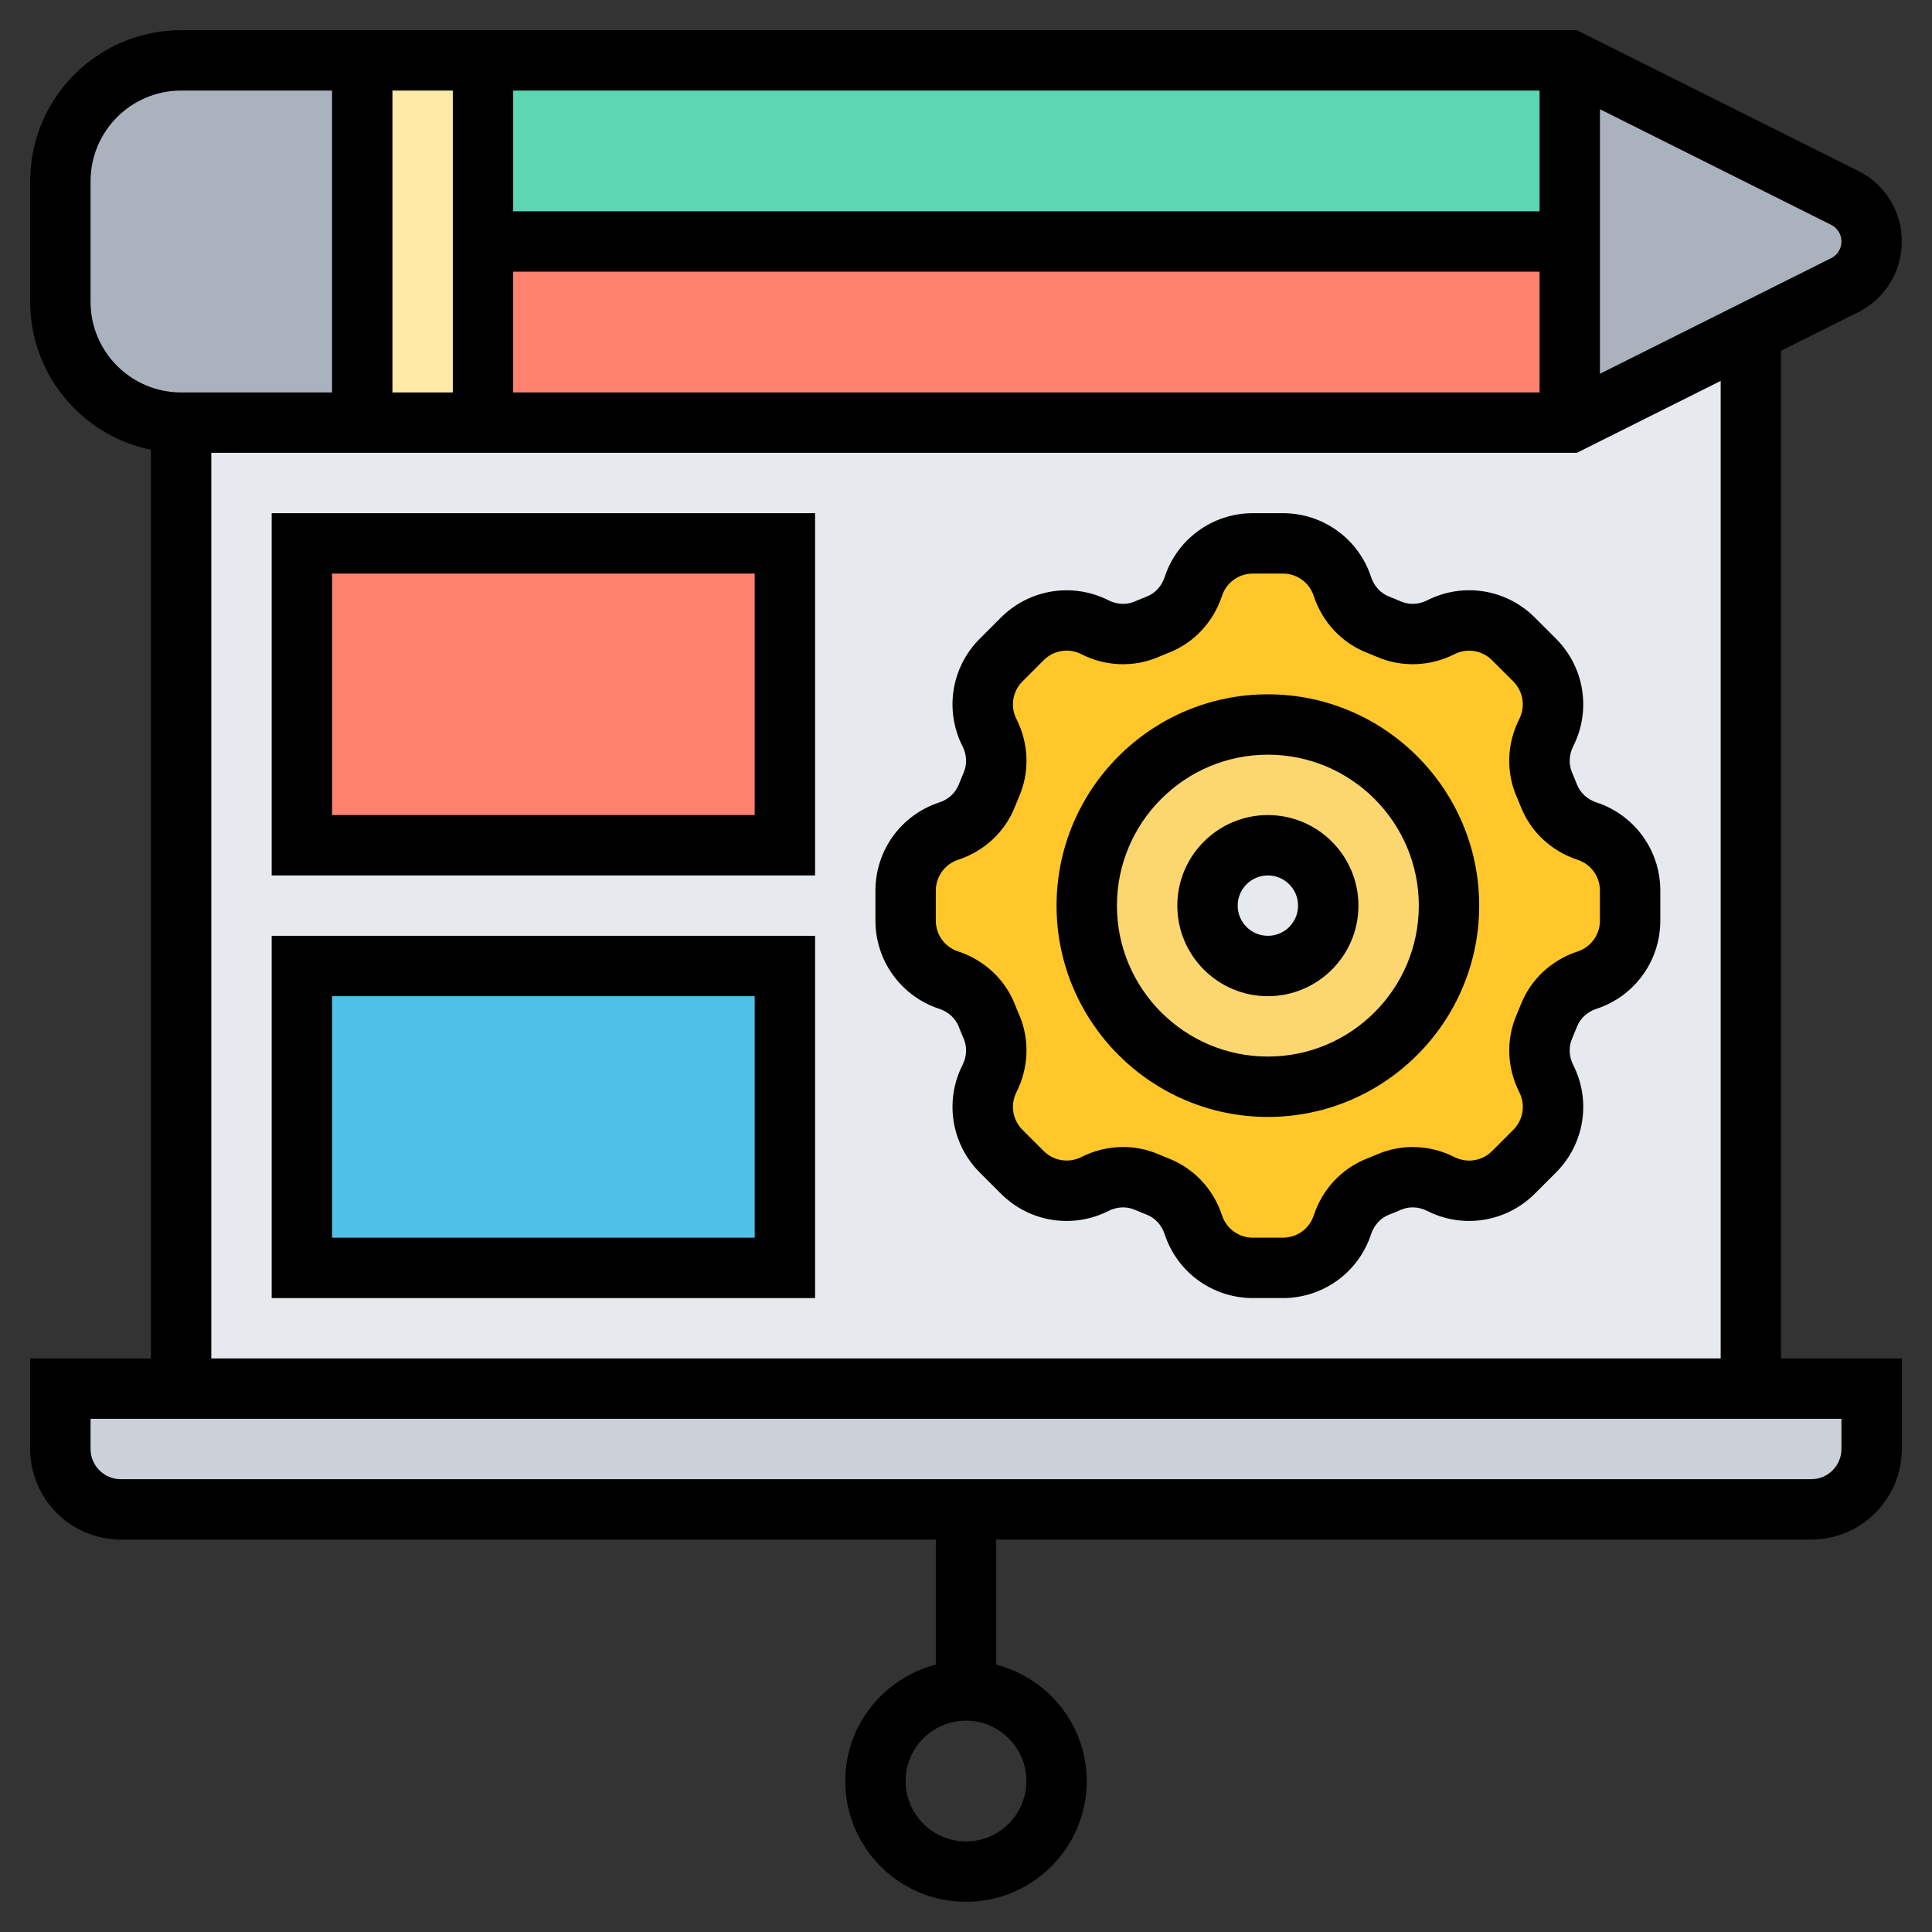 <?xml version="1.0" encoding="UTF-8"?>
<svg xmlns="http://www.w3.org/2000/svg" id="Layer_5" height="512" viewBox="0 0 64 64" width="512">
  <rect x="0" y="0" width="64" height="64" fill="#333333" stroke="none"/>
  <g>
    <g>
      <g>
        <path d="m16 2h36v6h-36z" fill="#5cd6b3"></path>
      </g>
      <g>
        <path d="m16 8h36v6h-36z" fill="#ff826e"></path>
      </g>
      <g>
        <path d="m62 46v2c0 1.1-.9 2-2 2h-28-28c-1.1 0-2-.9-2-2v-2h4 52z" fill="#ccd1d9"></path>
      </g>
      <g>
        <path d="m58 11.02v34.98h-52v-32h6 4 36l5.99-2.99z" fill="#e6e9ed"></path>
      </g>
      <g>
        <path d="m61.11 6.55c.54.28.89.84.89 1.45s-.35 1.17-.89 1.45l-3.12 1.56-5.99 2.99v-6-6z" fill="#aab2bd"></path>
      </g>
      <g>
        <path d="m12 2v12h-6c-2.21 0-4-1.79-4-4v-4c0-2.21 1.79-4 4-4z" fill="#aab2bd"></path>
      </g>
      <g>
        <path d="m16 8v6h-4v-12h4z" fill="#ffeaa7"></path>
      </g>
      <g>
        <path d="m10 32h16v10h-16z" fill="#4fc1e9"></path>
      </g>
      <g>
        <path d="m10 18h16v10h-16z" fill="#ff826e"></path>
      </g>
      <g>
        <path d="m54 29.5v1c0 .89-.58 1.69-1.43 1.97-.57.19-1.04.62-1.26 1.18-.05.12-.1.24-.15.36-.11.25-.16.52-.16.79 0 .32.07.64.22.93.41.8.25 1.77-.38 2.4l-.71.71c-.4.4-.93.61-1.46.61-.32 0-.64-.08-.94-.23-.54-.27-1.17-.3-1.72-.06-.12.05-.24.1-.36.15-.56.22-.99.69-1.18 1.26-.28.85-1.08 1.43-1.97 1.43h-1c-.89 0-1.69-.58-1.97-1.43-.19-.57-.62-1.04-1.18-1.26-.12-.05-.24-.1-.36-.15-.25-.11-.52-.16-.79-.16-.32 0-.64.07-.93.22-.8.41-1.77.25-2.4-.38l-.71-.71c-.4-.4-.61-.93-.61-1.46 0-.32.08-.64.23-.94.27-.54.3-1.17.06-1.72-.05-.12-.1-.24-.15-.36-.22-.56-.69-.99-1.26-1.18-.85-.28-1.43-1.08-1.43-1.97v-1c0-.89.58-1.69 1.43-1.97.57-.19 1.04-.62 1.26-1.18.05-.12.1-.24.15-.36.11-.25.16-.52.16-.79 0-.32-.07-.64-.22-.93-.41-.8-.25-1.77.38-2.4l.71-.71c.4-.4.93-.61 1.46-.61.32 0 .64.08.94.23.54.27 1.17.3 1.72.06.12-.05.24-.1.36-.15.56-.22.99-.69 1.18-1.26.28-.85 1.08-1.43 1.97-1.43h1c.89 0 1.69.58 1.97 1.43.19.57.62 1.04 1.18 1.26.12.05.24.1.36.15.25.11.52.16.79.16.32 0 .64-.07.93-.22.8-.41 1.77-.25 2.4.38l.71.71c.4.4.61.93.61 1.46 0 .32-.08.64-.23.94-.27.54-.3 1.17-.06 1.72.05.12.1.24.15.36.22.56.69.99 1.26 1.18.85.28 1.43 1.08 1.43 1.97zm-6 .5c0-3.31-2.69-6-6-6s-6 2.69-6 6 2.69 6 6 6 6-2.69 6-6z" fill="#ffc729"></path>
      </g>
      <g>
        <path d="m42 24c3.31 0 6 2.69 6 6s-2.69 6-6 6-6-2.69-6-6 2.69-6 6-6zm2 6c0-1.1-.9-2-2-2s-2 .9-2 2 .9 2 2 2 2-.9 2-2z" fill="#fcd770"></path>
      </g>
    </g>
    <g>
      <path d="m59 11.618 2.553-1.276c.892-.446 1.447-1.344 1.447-2.342s-.555-1.896-1.447-2.342l-9.317-4.658h-46.236c-2.757 0-5 2.243-5 5v4c0 2.414 1.721 4.434 4 4.899v30.101h-4v3c0 1.654 1.346 3 3 3h27v4.142c-1.721.447-3 2-3 3.858 0 2.206 1.794 4 4 4s4-1.794 4-4c0-1.858-1.279-3.411-3-3.858v-4.142h27c1.654 0 3-1.346 3-3v-3h-4zm-25 47.382c0 1.103-.897 2-2 2s-2-.897-2-2 .897-2 2-2 2 .897 2 2zm27-51c0 .236-.131.447-.342.553l-7.658 3.829v-8.764l7.658 3.829c.211.106.342.317.342.553zm-10-1h-34v-4h34zm-36 6h-2v-10h2zm2-4h34v4h-34zm-14 1v-4c0-1.654 1.346-3 3-3h5v10h-5c-1.654 0-3-1.346-3-3zm4 5h45.236l4.764-2.382v32.382h-50zm54 33c0 .551-.448 1-1 1h-56c-.552 0-1-.449-1-1v-1h58z"></path>
      <path d="m42 23c-3.859 0-7 3.14-7 7s3.141 7 7 7 7-3.14 7-7-3.141-7-7-7zm0 12c-2.757 0-5-2.243-5-5s2.243-5 5-5 5 2.243 5 5-2.243 5-5 5z"></path>
      <path d="m42 27c-1.654 0-3 1.346-3 3s1.346 3 3 3 3-1.346 3-3-1.346-3-3-3zm0 4c-.552 0-1-.449-1-1s.448-1 1-1 1 .449 1 1-.448 1-1 1z"></path>
      <path d="m52.884 26.581c-.302-.099-.537-.316-.647-.598-.051-.131-.104-.26-.16-.389-.118-.272-.104-.591.038-.873.601-1.188.372-2.619-.569-3.562l-.705-.704c-.941-.941-2.371-1.171-3.561-.57-.28.144-.6.157-.874.038-.129-.056-.26-.11-.391-.161-.279-.108-.496-.345-.596-.647-.415-1.265-1.589-2.115-2.921-2.115h-.996c-1.332 0-2.506.851-2.921 2.116-.1.302-.316.538-.594.646-.133.051-.264.105-.394.162-.274.118-.591.104-.873-.038-1.188-.601-2.619-.371-3.561.57l-.706.705c-.94.942-1.169 2.373-.568 3.56.143.283.156.601.037.875-.055.128-.108.257-.16.39-.109.28-.345.497-.648.596-1.264.415-2.114 1.588-2.114 2.92v.996c0 1.331.851 2.505 2.116 2.921.302.099.537.316.647.598.051.131.104.26.16.389.118.272.104.591-.038.873-.601 1.188-.372 2.619.569 3.561l.705.704c.941.941 2.372 1.171 3.561.57.282-.143.601-.156.874-.038.129.056.26.11.391.161.279.108.496.345.596.647.415 1.266 1.589 2.116 2.921 2.116h.996c1.332 0 2.506-.851 2.921-2.116.1-.302.316-.538.594-.646.133-.051.264-.105.394-.162.273-.119.59-.105.873.038 1.189.601 2.619.37 3.561-.57l.705-.705c.941-.942 1.17-2.373.569-3.56-.143-.283-.156-.601-.037-.875.055-.128.108-.257.16-.39.109-.28.345-.497.648-.596 1.264-.415 2.114-1.588 2.114-2.92v-.996c0-1.331-.851-2.505-2.116-2.921zm.116 3.917c0 .465-.298.875-.739 1.021-.873.286-1.561.932-1.886 1.769-.043.108-.087.216-.133.322-.356.819-.324 1.756.087 2.572.21.415.13.916-.198 1.244l-.705.705c-.329.329-.828.409-1.244.199-.814-.411-1.751-.443-2.571-.087-.105.045-.211.089-.32.132-.839.326-1.484 1.014-1.771 1.887-.146.441-.556.738-1.022.738h-.996c-.466 0-.875-.297-1.021-.741-.287-.872-.933-1.559-1.773-1.886-.107-.042-.213-.085-.317-.13-.378-.165-.781-.247-1.187-.247-.473 0-.947.112-1.386.333-.416.21-.915.129-1.244-.2l-.705-.704c-.328-.329-.408-.829-.198-1.245.411-.815.443-1.753.088-2.571-.047-.106-.091-.214-.133-.321-.326-.839-1.015-1.484-1.887-1.771-.442-.143-.739-.554-.739-1.019v-.996c0-.465.298-.875.739-1.021.873-.286 1.561-.932 1.886-1.769.043-.108.087-.216.133-.322.356-.819.324-1.756-.087-2.572-.21-.415-.13-.916.198-1.244l.705-.705c.329-.329.828-.411 1.244-.199.815.412 1.752.444 2.571.087.105-.045.211-.089.32-.132.839-.326 1.484-1.014 1.771-1.887.146-.441.556-.738 1.022-.738h.996c.466 0 .875.297 1.021.741.287.872.933 1.559 1.773 1.886.107.042.213.085.317.13.818.356 1.758.325 2.572-.087.416-.211.915-.129 1.244.2l.704.703c.329.33.409.83.199 1.246-.411.815-.443 1.753-.088 2.571.047.106.091.214.133.321.326.839 1.015 1.484 1.887 1.771.443.144.74.555.74 1.02z"></path>
      <path d="m9 29h18v-12h-18zm2-10h14v8h-14z"></path>
      <path d="m9 43h18v-12h-18zm2-10h14v8h-14z"></path>
    </g>
  </g>
</svg>
